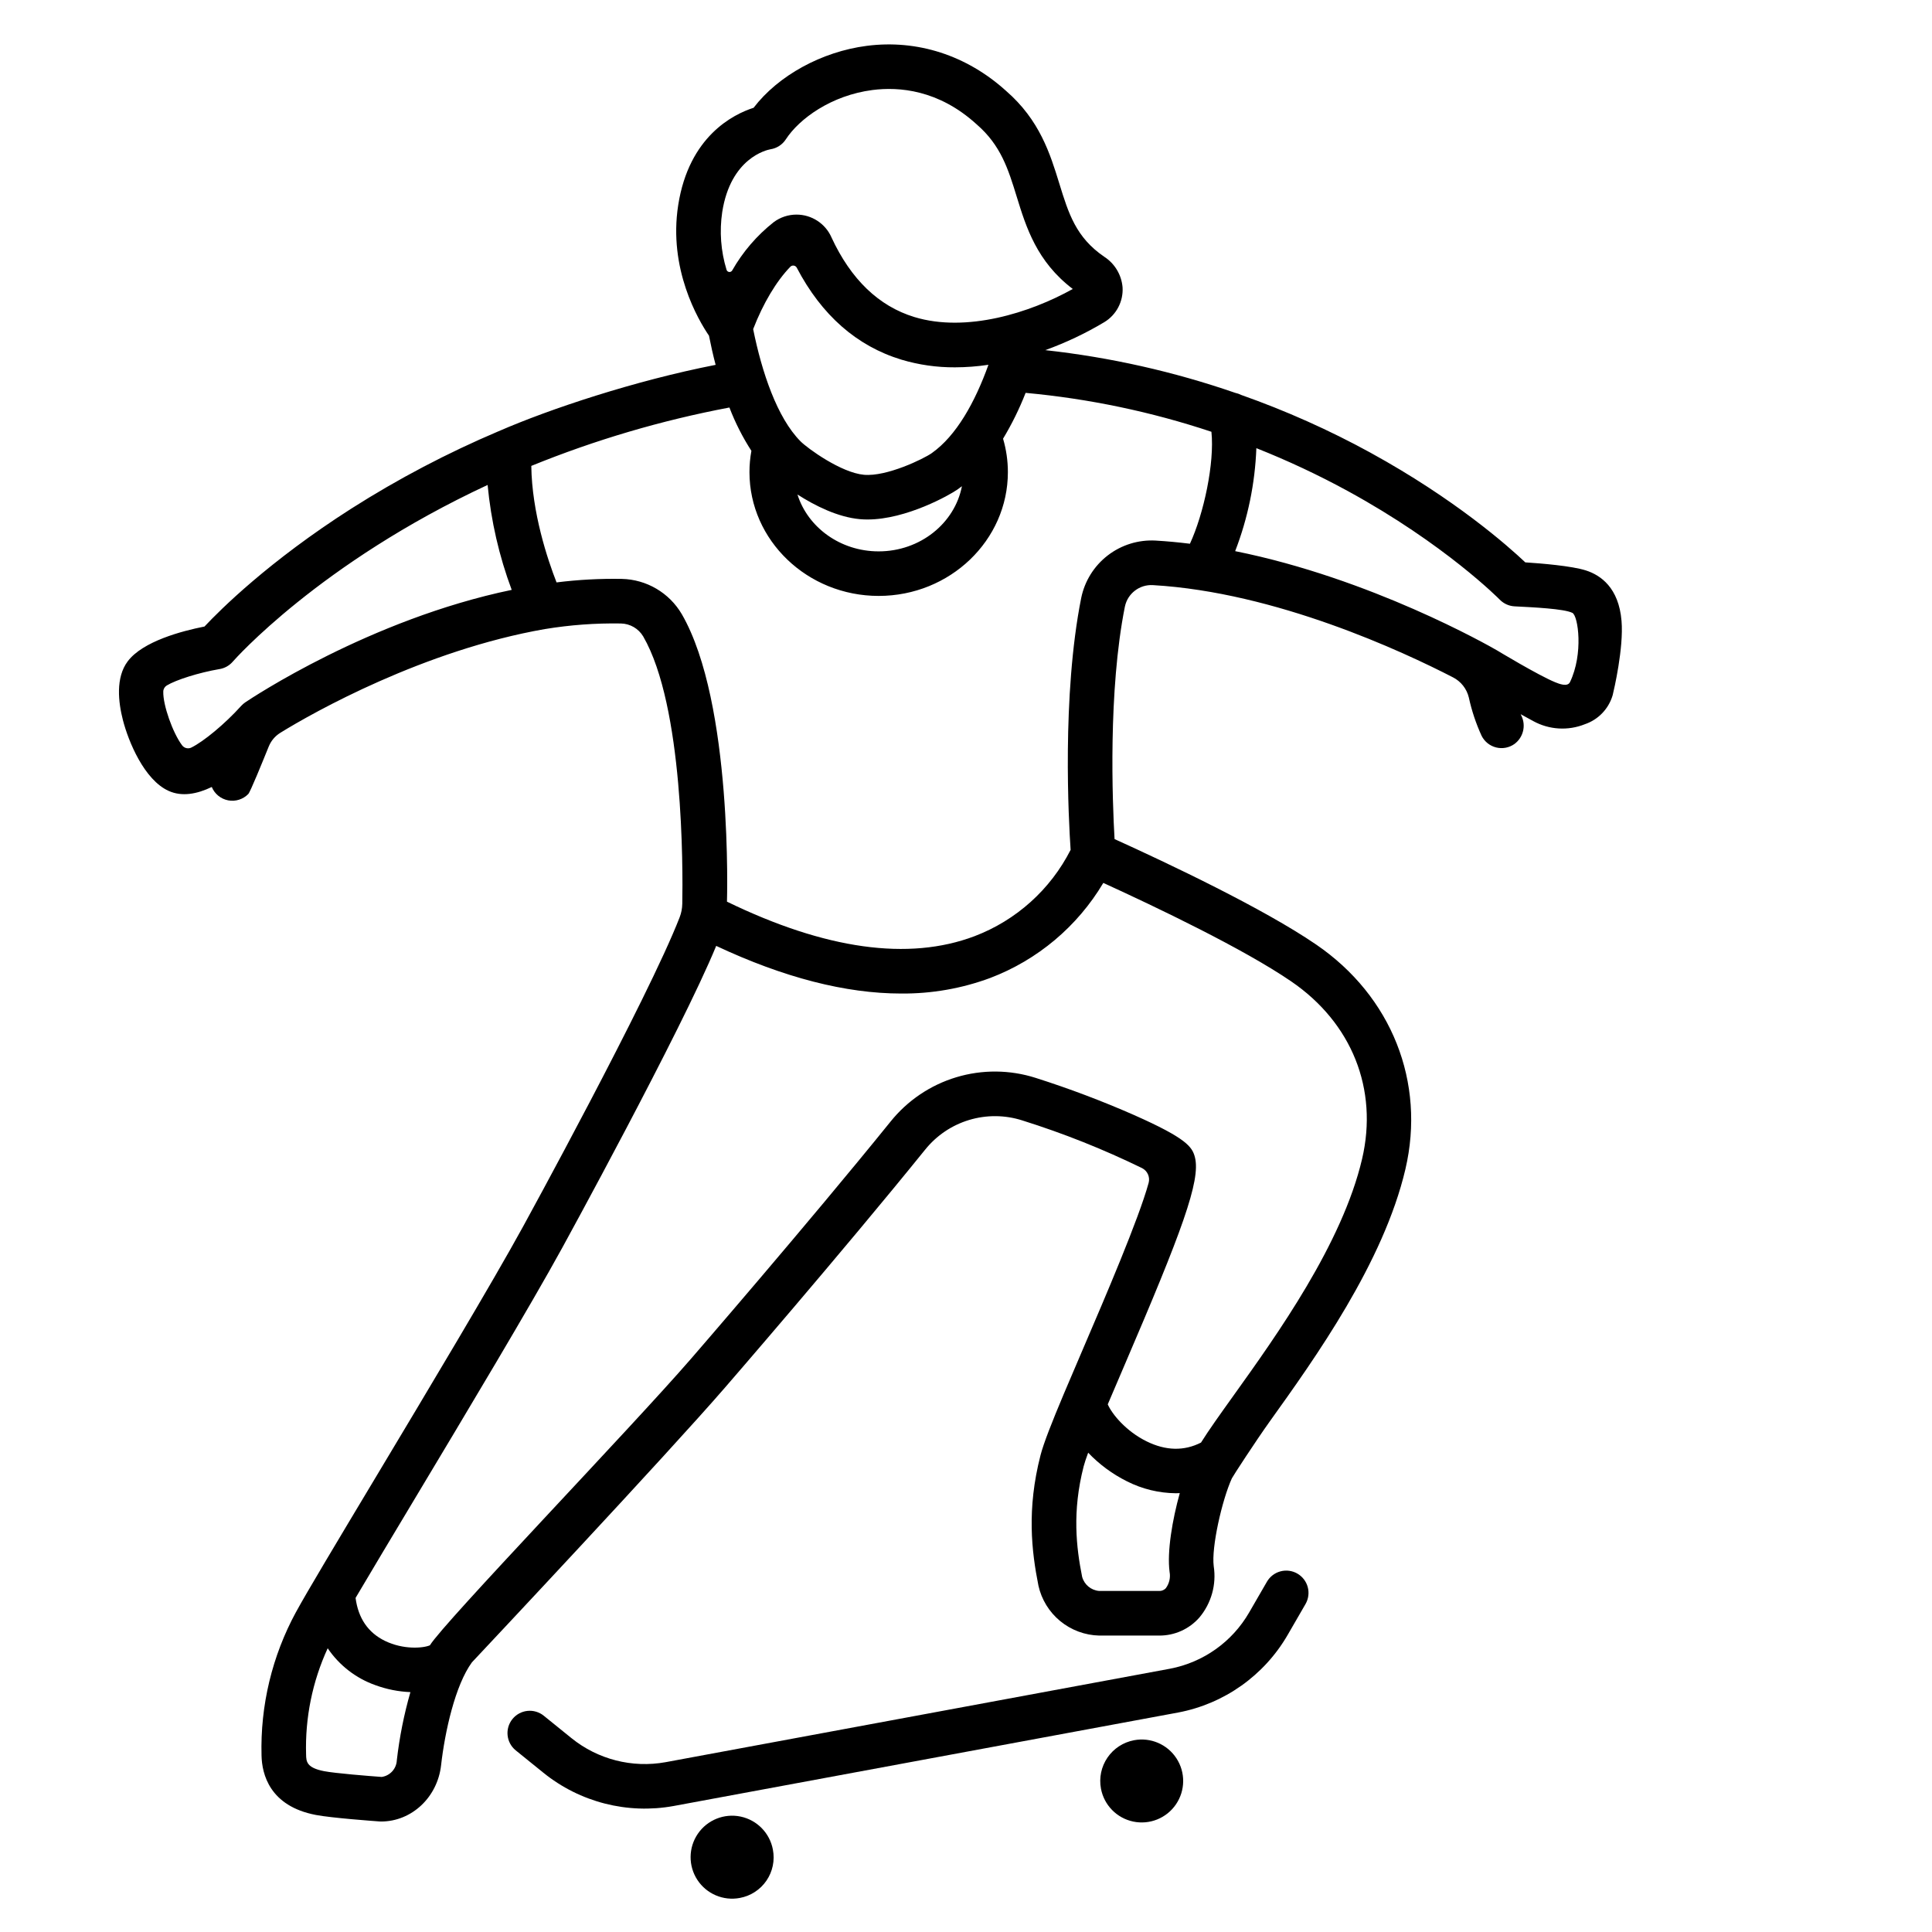 <?xml version="1.0" encoding="UTF-8"?>
<!-- Uploaded to: SVG Repo, www.svgrepo.com, Generator: SVG Repo Mixer Tools -->
<svg fill="#000000" width="800px" height="800px" version="1.1" viewBox="144 144 512 512" xmlns="http://www.w3.org/2000/svg">
 <g>
  <path d="m348.82 634.14c-0.824-4.371-4.199-7.816-8.551-8.73-4.356-0.91-8.832 0.891-11.34 4.566-2.508 3.672-2.551 8.496-0.117 12.219 2.438 3.723 6.879 5.609 11.25 4.781 2.871-0.527 5.414-2.18 7.059-4.59 1.645-2.41 2.258-5.379 1.699-8.246z"/>
  <path d="m573.72 308.53c-0.73-8.773-5.527-12.102-9.422-13.352-3.781-1.215-11.891-1.875-16.078-2.144-4.641-4.391-18.656-16.785-40.965-29.027v-0.004c-11.02-6.039-22.512-11.172-34.363-15.352-0.484-0.246-0.996-0.426-1.527-0.535-16.312-5.641-33.203-9.438-50.359-11.324 5.449-1.969 10.695-4.453 15.668-7.43 3.188-1.938 5.043-5.481 4.82-9.203-0.27-3.309-2.062-6.305-4.848-8.109-7.512-5.133-9.457-11.445-11.914-19.402-2.43-7.883-5.188-16.816-14.113-24.562-10.426-9.43-23.535-13.668-36.93-11.934-11.977 1.547-23.465 7.891-29.977 16.41-5.394 1.734-17.133 7.559-19.98 25.793-2.644 16.93 5.297 30.414 8.156 34.609 0.5 2.551 1.082 5.144 1.762 7.727-21.457 4.199-44.027 11.711-57.535 17.605l-0.004-0.004c-13.543 5.746-26.59 12.598-39.004 20.492-21.863 13.961-34.781 26.844-38.914 31.254-5.945 1.172-16.344 3.906-20.34 9.211-3.262 4.328-2.496 10.867-1.277 15.594 1.441 5.594 5.617 15.844 12.141 18.766 3.508 1.574 7.477 0.844 11.406-1.051v0.004c0.754 1.832 2.383 3.16 4.328 3.539 1.949 0.375 3.953-0.254 5.34-1.672 0.559-0.57 3.797-8.574 5.434-12.605v0.004c0.605-1.5 1.672-2.762 3.043-3.613 8.773-5.438 38.109-21.922 70.172-27.512v0.004c6.641-1.094 13.367-1.586 20.094-1.477 2.438 0.043 4.68 1.344 5.926 3.441 10.695 18.492 10.527 61.41 10.352 70.871h-0.004c-0.02 1.211-0.254 2.41-0.688 3.539-8.371 21.574-41.473 81.918-41.473 81.918-8.266 15.086-25.359 43.602-39.094 66.52-10.27 17.129-18.379 30.656-21.102 35.684l-0.004-0.004c-6.336 11.656-9.488 24.781-9.137 38.043 0.105 4.875 2.117 13.402 14.41 15.742 4.211 0.805 15.57 1.625 16.852 1.719 0.141 0.008 0.281 0.016 0.418 0.016 8.105 0 14.941-6.406 15.902-14.906 0.996-8.84 3.731-21.215 8.176-27.281 3.738-3.977 51.473-54.809 67.012-72.754 0 0 31.094-35.875 53.074-63.086h0.004c3-3.75 7.066-6.496 11.664-7.887 4.598-1.387 9.508-1.348 14.078 0.113 10.891 3.414 21.508 7.641 31.766 12.648 1.434 0.734 2.156 2.371 1.73 3.926-2.644 9.609-11.555 30.379-17.258 43.672-1.898 4.43-3.66 8.531-5.215 12.227-0.02 0.043-0.039 0.086-0.055 0.133-3.059 7.273-5.297 12.93-6.121 16.129-3.691 14.348-2.352 25.508-0.555 34.539l-0.004-0.004c0.816 3.691 2.848 7.004 5.766 9.406s6.559 3.758 10.34 3.848h15.844c4.102 0.043 8.023-1.711 10.723-4.801 3.156-3.769 4.539-8.719 3.789-13.578-0.656-4.977 2.195-17.535 4.801-23.277 0.246-0.539 6.363-9.938 10.035-15.074 12.012-16.773 30.164-42.121 35.961-66.871 5.394-23.039-3.656-45.84-23.617-59.504-14.051-9.617-39.301-21.555-53.461-27.973-0.57-9.918-1.73-39.223 2.734-61.598l0.004-0.004c0.719-3.488 3.891-5.918 7.445-5.699 32.566 1.883 66.285 17.625 79.5 24.438 2.117 1.082 3.652 3.035 4.203 5.348 0.758 3.488 1.891 6.887 3.379 10.133 0.77 1.547 2.176 2.676 3.852 3.098 1.676 0.418 3.449 0.086 4.856-0.918 2.352-1.727 3.121-4.894 1.828-7.512-0.059-0.121-0.117-0.254-0.176-0.379l3.344 1.832h0.004c4.199 2.305 9.211 2.606 13.656 0.824 3.535-1.199 6.273-4.035 7.348-7.609 0.016-0.059 0.031-0.117 0.047-0.176 0.312-1.262 2.93-12.453 2.328-19.609zm-174.8-35.676c-1.891 9.805-11.062 17.266-22.07 17.266-10.168 0-18.777-6.371-21.516-15.074 4.625 2.969 10.699 6.016 16.562 6.539 0.66 0.059 1.332 0.086 2.004 0.086 10.348 0 21.887-6.562 23.863-7.961 0.391-0.273 0.773-0.562 1.156-0.855zm-7.969-8.785c-2.152 1.52-11.977 6.305-18 5.754-6.039-0.539-14.938-6.988-16.809-8.871-6.184-6.227-10.242-18.285-12.547-29.73 2.641-6.84 6.156-12.715 9.848-16.523h-0.004c0.242-0.246 0.59-0.363 0.93-0.309 0.344 0.051 0.637 0.266 0.793 0.574 6.578 12.566 15.895 20.75 27.73 24.352 4.602 1.375 9.383 2.059 14.184 2.031 2.969-0.008 5.934-0.234 8.871-0.676-3.59 10.016-8.543 18.832-15.004 23.398zm-55.551-63.891c2.238-14.312 11.766-16.434 12.762-16.613v-0.004c1.672-0.25 3.156-1.203 4.078-2.617 3.574-5.496 12.062-11.672 22.961-13.086 7.023-0.906 17.504-0.082 27.527 9.012l0.105 0.094c6.41 5.543 8.355 11.852 10.609 19.16 2.492 8.086 5.297 17.18 14.852 24.457-11.27 6.305-28.176 11.637-41.973 7.438-9.426-2.871-16.82-9.973-21.977-21.117l0.004-0.004c-1.625-3.668-5.262-6.031-9.273-6.027-2.172 0-4.285 0.699-6.027 1.996-4.465 3.527-8.207 7.879-11.02 12.824-0.168 0.273-0.484 0.426-0.805 0.383-0.32-0.039-0.586-0.266-0.68-0.574-1.52-4.957-1.91-10.191-1.145-15.32zm-148.13 127.09c0.012-0.656 0.359-1.258 0.918-1.605 2.461-1.496 8.48-3.406 14.023-4.359v0.004c1.352-0.23 2.582-0.926 3.477-1.965 0.336-0.395 23.027-26.121 67.535-46.824v0.004c0.898 9.504 3.043 18.852 6.383 27.801-37.648 7.82-68.973 28.703-70.602 29.801-0.398 0.27-0.762 0.582-1.082 0.938-4.344 4.82-9.992 9.465-13.215 11.047v0.004c-0.859 0.418-1.895 0.16-2.461-0.609-2.457-3.269-5.086-10.664-4.977-14.234zm57.883 287.64c-3.496-0.25-12.301-0.961-15.215-1.52-4.742-0.906-4.781-2.606-4.82-4.406-0.293-9.707 1.664-19.352 5.723-28.172 3.059 4.523 7.488 7.953 12.641 9.777 2.981 1.094 6.109 1.715 9.281 1.844-1.699 5.91-2.902 11.949-3.602 18.059-0.102 2.242-1.785 4.098-4.008 4.418zm207.84-50.059v-0.004c-0.461 0.535-1.148 0.824-1.852 0.777h-15.844c-2.148-0.172-3.957-1.672-4.523-3.75-1.535-7.719-2.688-17.234 0.41-29.285 0.227-0.875 0.641-2.109 1.191-3.606v0.004c2.965 3.106 6.449 5.676 10.297 7.59 4.019 2.035 8.457 3.113 12.961 3.152 0.34 0 0.68-0.023 1.02-0.035-1.957 7.035-3.414 15.504-2.699 20.898 0.273 1.492-0.074 3.027-0.961 4.254zm51.973-113.71c-5.262 22.473-22.594 46.676-34.062 62.691-3.602 5.031-6.527 9.125-8.625 12.469-4.481 2.281-9.32 2.184-14.402-0.316-5.516-2.711-9.207-7.266-10.309-9.816 1.383-3.269 2.891-6.777 4.422-10.348 15.141-35.281 20.238-48.906 18.684-55.098-0.695-2.769-2.191-5.043-16.117-11.211v-0.004c-8.52-3.746-17.234-7.035-26.102-9.855-6.84-2.18-14.176-2.238-21.047-0.164-6.867 2.074-12.945 6.184-17.434 11.785-21.859 27.055-52.82 62.781-52.82 62.781-15.934 18.406-65.492 69.875-69.23 75.973-1.797 0.773-7.035 1.207-11.922-1.18-4.477-2.188-7.07-6.023-7.773-11.379 3.957-6.707 9.445-15.867 15.449-25.879 13.789-23 30.949-51.625 39.324-66.914 0 0 31.559-57.523 40.797-80 17.91 8.402 34.309 12.625 49.031 12.625h0.004c8.055 0.066 16.051-1.332 23.602-4.133 12.539-4.777 23.094-13.652 29.953-25.184 14.098 6.441 37.184 17.469 49.789 26.098 16.09 11 23.113 28.594 18.789 47.055zm-74.43-148.7c-5.172 25.914-3.324 59.203-2.812 66.777h0.004c-5.352 10.527-14.43 18.688-25.469 22.887-17.461 6.602-39.52 3.519-65.605-9.152 0 0 1.645-52.645-11.973-76.195v0.004c-3.32-5.664-9.34-9.203-15.902-9.344-5.777-0.102-11.555 0.211-17.289 0.93-2.391-6.125-6.527-18.477-6.691-30.879v0.004c16.941-6.894 34.531-12.078 52.504-15.473 1.539 4.019 3.492 7.867 5.824 11.484-0.34 1.859-0.512 3.742-0.512 5.633 0 18.094 15.359 32.812 34.242 32.812s34.242-14.719 34.242-32.812c0-3-0.43-5.981-1.277-8.855 2.332-3.871 4.332-7.934 5.977-12.145 16.754 1.539 33.277 5 49.242 10.312 0.859 8.281-2.027 21.738-5.695 29.672-3.023-0.375-6.062-0.664-9.105-0.84-4.555-0.25-9.055 1.145-12.668 3.93-3.617 2.785-6.113 6.777-7.035 11.25zm129.52 22.336c-0.648 1.344-2.906 0.438-3.906 0.031-4.438-1.805-15.418-8.445-15.418-8.445-2.246-1.301-33.48-19.09-69.402-26.301 3.371-8.727 5.266-17.949 5.617-27.293 8.301 3.293 16.391 7.086 24.23 11.363 25.75 14.07 40.133 28.633 40.27 28.781v-0.004c1.035 1.066 2.438 1.703 3.922 1.781 4.922 0.254 13.062 0.621 15.324 1.73 1.539 0.754 2.977 10.84-0.633 18.352z"/>
  <path d="m487.82 561.02c-1.355-0.785-2.969-1-4.484-0.594-1.512 0.402-2.801 1.391-3.586 2.746l-4.711 8.148c-4.496 7.789-12.16 13.23-20.996 14.91l-133.65 24.766c-8.859 1.605-17.977-0.727-24.973-6.391l-7.316-5.918h0.004c-1.219-0.984-2.777-1.445-4.336-1.281-1.555 0.164-2.984 0.941-3.969 2.16-2.051 2.535-1.66 6.254 0.875 8.305l7.316 5.918c9.676 7.824 22.281 11.047 34.523 8.82l133.7-24.773c12.223-2.312 22.828-9.836 29.047-20.605l4.711-8.148c0.781-1.355 0.996-2.965 0.59-4.481-0.406-1.512-1.395-2.801-2.75-3.582z"/>
  <path d="m444.53 605.18c-2.863 0.539-5.394 2.195-7.039 4.602-1.645 2.406-2.266 5.367-1.723 8.234 0.82 4.367 4.195 7.809 8.547 8.719 4.348 0.91 8.82-0.887 11.324-4.559 2.508-3.668 2.559-8.488 0.125-12.211-2.434-3.719-6.863-5.609-11.234-4.785z"/>
 </g>
</svg>